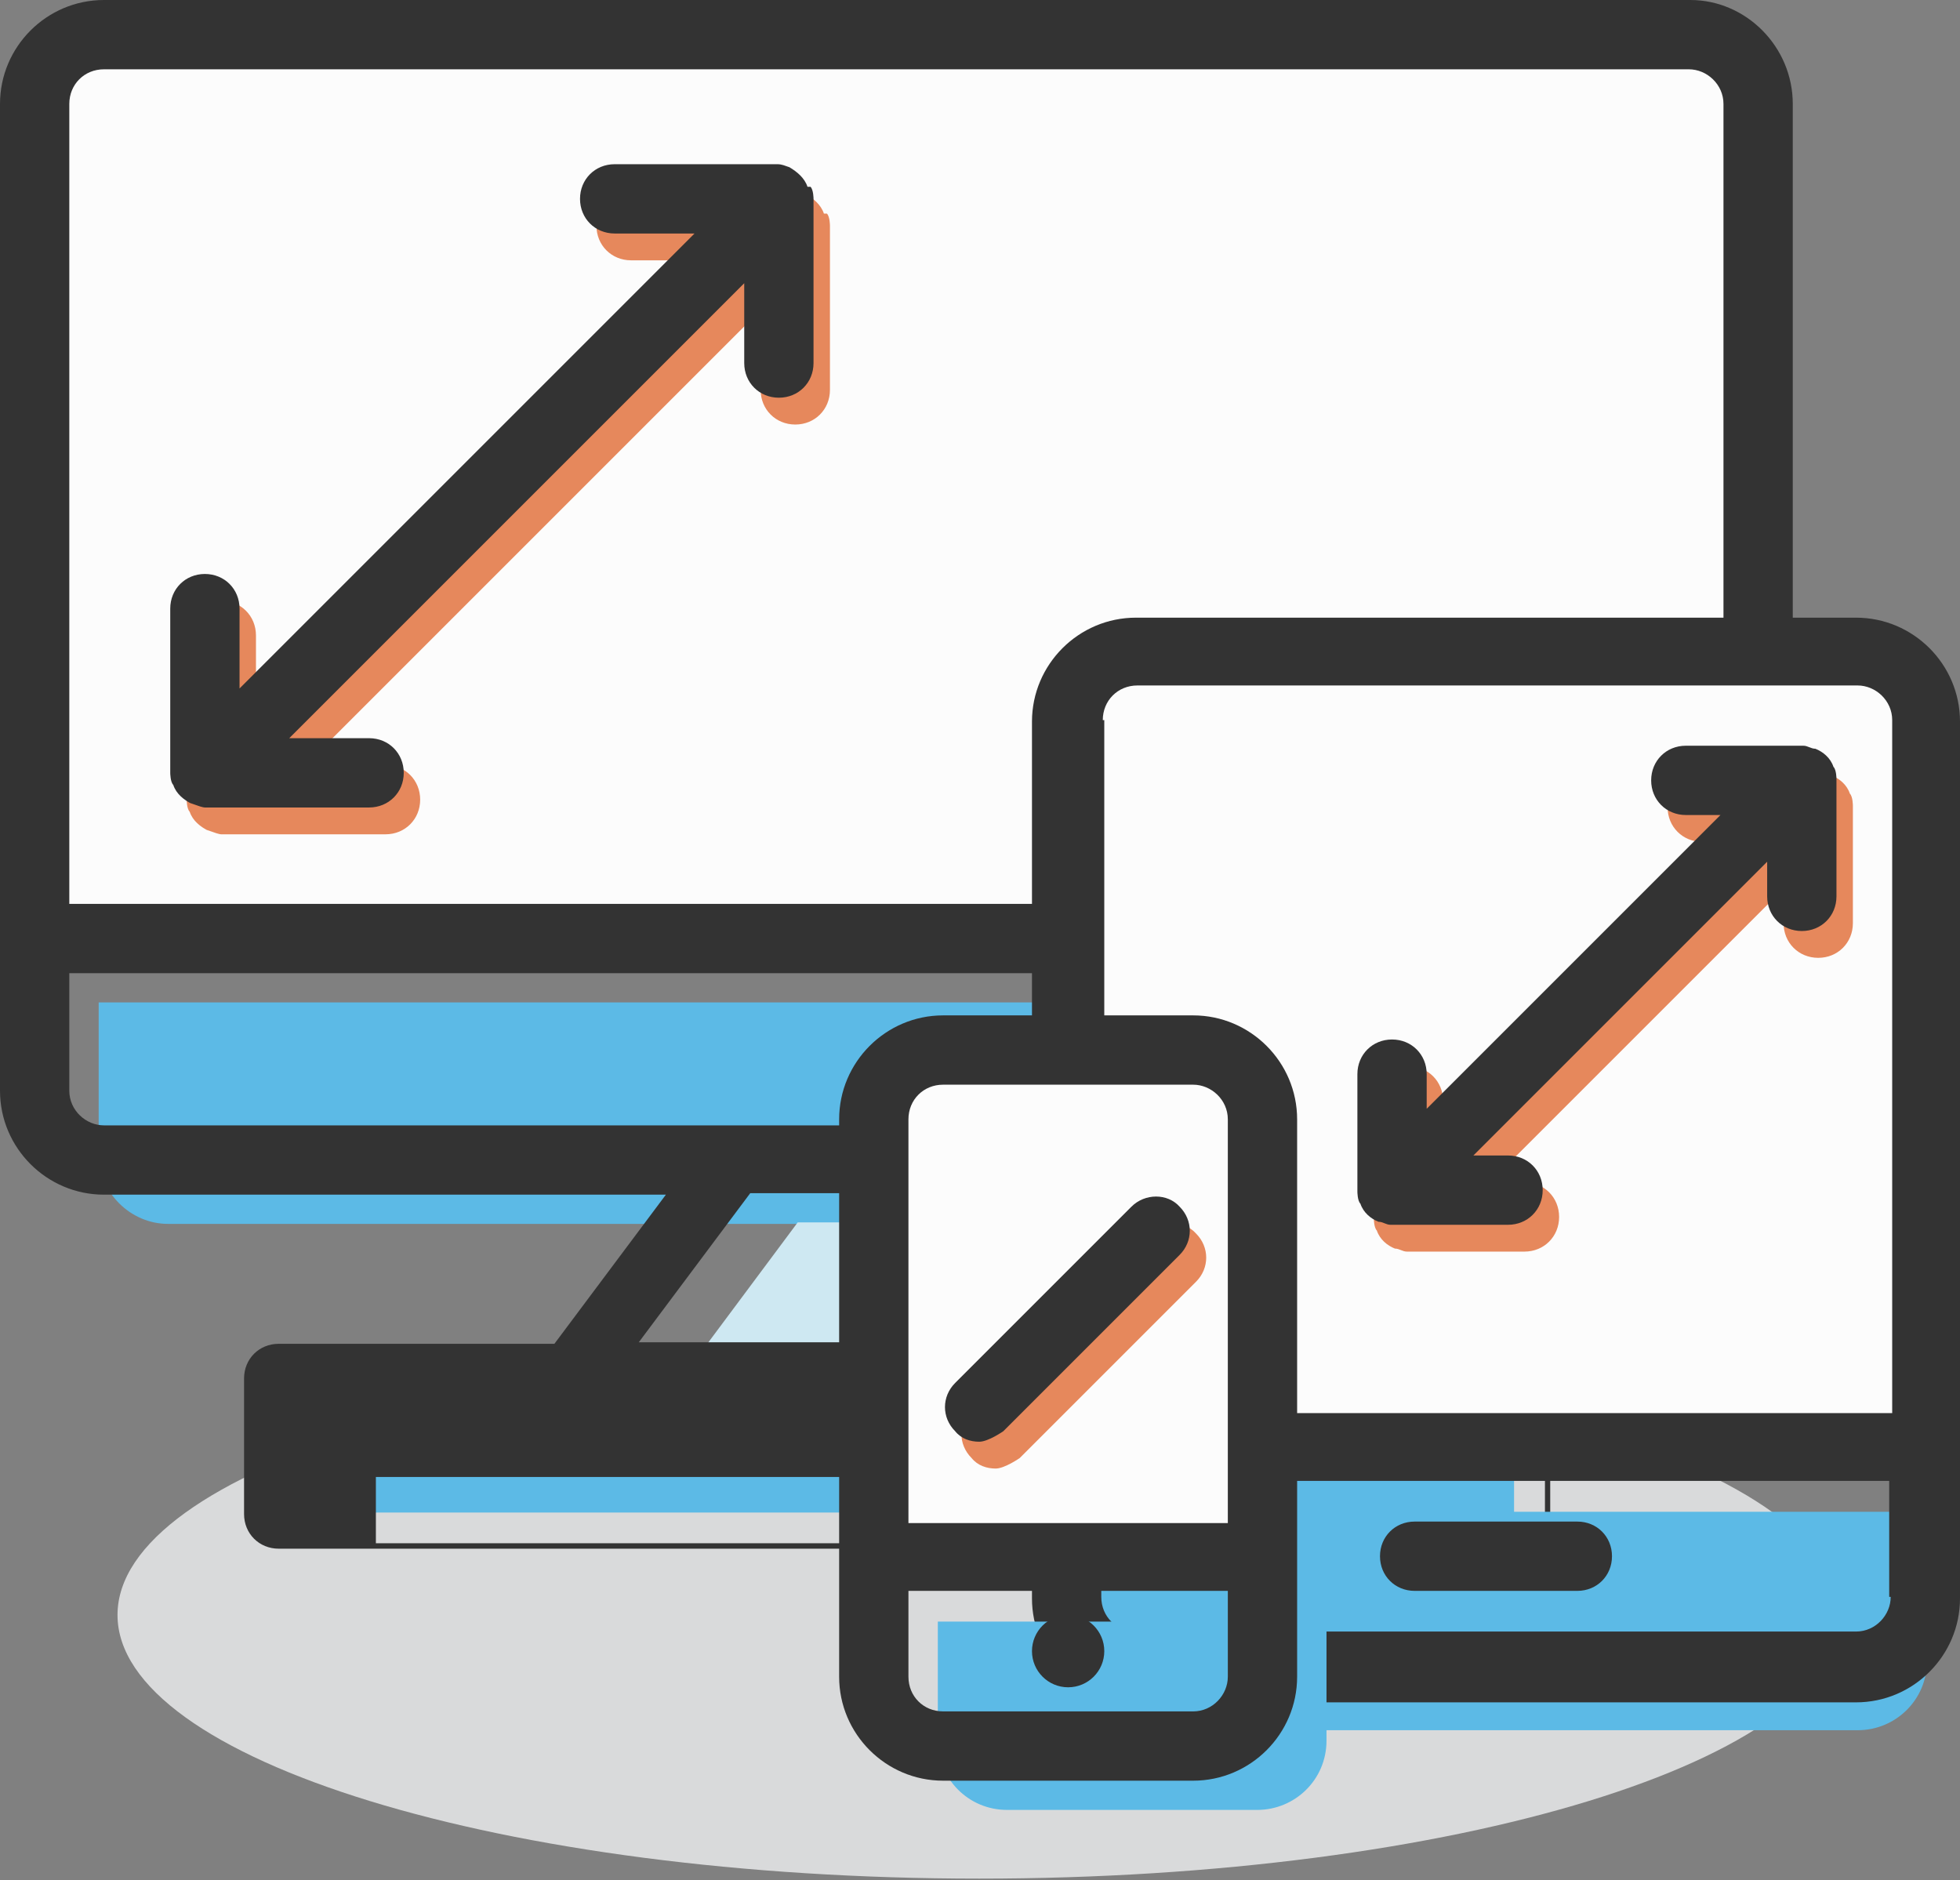 <?xml version="1.0" encoding="UTF-8"?>
<svg id="_レイヤー_2" data-name=" レイヤー 2" xmlns="http://www.w3.org/2000/svg" version="1.1" viewBox="0 0 13.01 12.48">
  <rect x="0" y="0" width="13.01" height="12.48" fill="#808080" stroke="none"/>
  <defs>
    <style>
      .cls-1 {
        fill: #333;
      }

      .cls-1, .cls-2, .cls-3, .cls-4, .cls-5, .cls-6 {
        stroke-width: 0px;
      }

      .cls-2 {
        fill: #d9dadb;
      }

      .cls-3 {
        fill: #5cbae6;
      }

      .cls-4 {
        fill: #e6885c;
      }

      .cls-5 {
        fill: #cee8f2;
      }

      .cls-6 {
        fill: #fcfcfc;
      }
    </style>
  </defs>
  <g id="layer_1" data-name="layer 1">
    <g>
      <path class="cls-2" d="M6.5,8.97c-3.16,0-5.72.79-5.72,1.75s2.56,1.75,5.72,1.75,5.72-.79,5.72-1.75-2.56-1.75-5.72-1.75Z"/>
      <rect class="cls-3" x="1.84" y="9.14" width="8.21" height=".9"/>
      <path class="cls-3" d="M.655,7.664c0,.25.21.46.46.46h10.52c.25,0,.46-.2.46-.46v-1.01H.655v1.01Z"/>
      <path class="cls-6" d="M11.21.23H.69C.43.23.23.43.23.69v5.54h11.44V.69c0-.25-.2-.46-.46-.46Z"/>
      <polygon class="cls-5" points="4.215 9.564 5.295 8.114 7.455 8.114 8.535 9.564 4.215 9.564"/>
      <path class="cls-1" d="M11.21,0H.69C.31,0,0,.31,0,.69v6.55c0,.38.31.69.69.69h3.73l-.74.99h-1.83c-.13,0-.23.1-.23.23v.9c0,.13.1.23.23.23h8.21c.13,0,.23-.1.23-.23v-.9c0-.13-.1-.23-.23-.23h-1.83l-.74-.99h3.73c.38,0,.68-.31.68-.69V.69C11.9.31,11.59,0,11.22,0h-.01ZM.46.69c0-.13.1-.23.23-.23h10.52c.12,0,.23.1.23.23v5.31H.46V.69ZM10.245,10.244H2.495v-.44h7.76v.44h-.01ZM7.65,8.91h-3.41l.74-.99h1.93s.74.99.74.99ZM11.44,7.24c0,.13-.1.23-.23.23H.69c-.12,0-.23-.1-.23-.23v-.78h10.98v.78Z"/>
      <path class="cls-3" d="M7.091,11.025c0,.25.2.46.46.46h4.78c.25,0,.46-.2.46-.46v-.99h-5.69v.99s-.01,0-.01,0Z"/>
      <path class="cls-6" d="M12.32,4.33h-4.78c-.25,0-.46.2-.46.46v4.83h5.69v-4.83c0-.25-.2-.46-.46-.46h.01Z"/>
      <path class="cls-1" d="M12.32,4.1h-4.78c-.38,0-.69.31-.69.69v5.82c0,.38.31.69.69.69h4.78c.38,0,.69-.31.69-.69v-5.82c0-.38-.31-.69-.69-.69ZM7.32,4.78c0-.13.1-.23.23-.23h4.78c.12,0,.23.1.23.23v4.6h-5.23v-4.6s-.01,0-.01,0ZM12.55,10.6c0,.12-.1.23-.23.23h-4.78c-.13,0-.23-.1-.23-.23v-.77h5.23v.77s.01,0,.01,0Z"/>
      <path class="cls-1" d="M10.47,10.56h-1.08c-.13,0-.23-.1-.23-.23s.1-.23.23-.23h1.08c.13,0,.23.1.23.23s-.1.23-.23.23Z"/>
      <path class="cls-3" d="M6.225,11.554c0,.25.2.46.46.46h1.66c.25,0,.46-.2.46-.46v-.79h-2.58v.79Z"/>
      <path class="cls-6" d="M7.92,6.97h-1.66c-.25,0-.46.2-.46.46v2.91h2.58v-2.91c0-.25-.21-.46-.46-.46Z"/>
      <path class="cls-1" d="M7.92,6.74h-1.66c-.38,0-.69.31-.69.69v2.91h0v.79c0,.38.31.69.69.69h1.66c.38,0,.69-.31.69-.69v-.79h0v-2.91c0-.38-.31-.69-.69-.69ZM6.26,7.2h1.66c.12,0,.23.1.23.23v2.68h-2.12v-2.68c0-.13.1-.23.23-.23ZM7.92,11.36h-1.66c-.13,0-.23-.1-.23-.23v-.57h2.12v.57c0,.12-.1.23-.23.23Z"/>
      <circle class="cls-1" cx="7.09" cy="10.96" r=".24"/>
      <g>
        <path class="cls-4" d="M5.469,1.418h0c-.02-.06-.07-.1-.12-.13h0c-.03-.01-.05-.02-.08-.02h-1.08c-.13,0-.23.1-.23.23s.1.23.23.23h.53l-3.02,3.02v-.53c0-.13-.1-.23-.23-.23s-.23.1-.23.23v1.09s0,.06.02.08h0c.02.06.07.1.13.13q.027.013,0,0c-.06-.03.05.02.08.02h1.09c.13,0,.23-.1.23-.23s-.1-.23-.23-.23h-.53l3.02-3.02v.53c0,.13.1.23.23.23s.23-.1.23-.23v-1.09s0-.06-.02-.08c0,0-.02,0-.02,0Z"/>
        <path class="cls-4" d="M12.279,5.268h0c-.02-.06-.07-.1-.12-.12h0c-.03,0-.05-.02-.08-.02h-.78c-.13,0-.23.1-.23.23s.1.23.23.23h.23l-1.95,1.95v-.23c0-.13-.1-.23-.23-.23s-.23.1-.23.23v.78s0,.06.02.08h0c.02.06.07.1.12.12h0c.03,0,.05.02.08.02h.78c.13,0,.23-.1.23-.23s-.1-.23-.23-.23h-.23l1.95-1.95v.23c0,.13.1.23.23.23s.23-.1.23-.23v-.78s0-.06-.02-.08Z"/>
        <path class="cls-4" d="M6.609,9.748c-.06,0-.12-.02-.16-.07-.09-.09-.09-.23,0-.32l1.17-1.17c.09-.09.24-.09.32,0,.09.09.09.23,0,.32l-1.17,1.17s-.1.07-.16.07Z"/>
      </g>
      <path class="cls-1" d="M5.36,1.24h0c-.02-.06-.07-.1-.12-.13h0c-.03-.01-.05-.02-.08-.02h-1.08c-.13,0-.23.1-.23.23s.1.23.23.23h.53l-3.02,3.02v-.53c0-.13-.1-.23-.23-.23s-.23.1-.23.23v1.09s0,.06.02.08h0c.02.06.07.1.13.13q.027.013,0,0c-.06-.03.05.02.08.02h1.09c.13,0,.23-.1.23-.23s-.1-.23-.23-.23h-.53l3.02-3.02v.53c0,.13.1.23.23.23s.23-.1.23-.23v-1.09s0-.06-.02-.08h-.02Z"/>
      <path class="cls-1" d="M12.17,5.09h0c-.02-.06-.07-.1-.12-.12h0c-.03,0-.05-.02-.08-.02h-.78c-.13,0-.23.1-.23.23s.1.23.23.23h.23l-1.95,1.95v-.23c0-.13-.1-.23-.23-.23s-.23.1-.23.23v.78s0,.06.02.08h0c.02.06.07.1.12.12h0c.03,0,.05.02.08.02h.78c.13,0,.23-.1.23-.23s-.1-.23-.23-.23h-.23l1.95-1.95v.23c0,.13.1.23.23.23s.23-.1.23-.23v-.78s0-.06-.02-.08Z"/>
      <path class="cls-1" d="M6.5,9.57c-.06,0-.12-.02-.16-.07-.09-.09-.09-.23,0-.32l1.17-1.17c.09-.09.24-.09.32,0,.09.09.09.23,0,.32l-1.17,1.17s-.1.07-.16.07Z"/>
    </g>
  </g>
</svg>